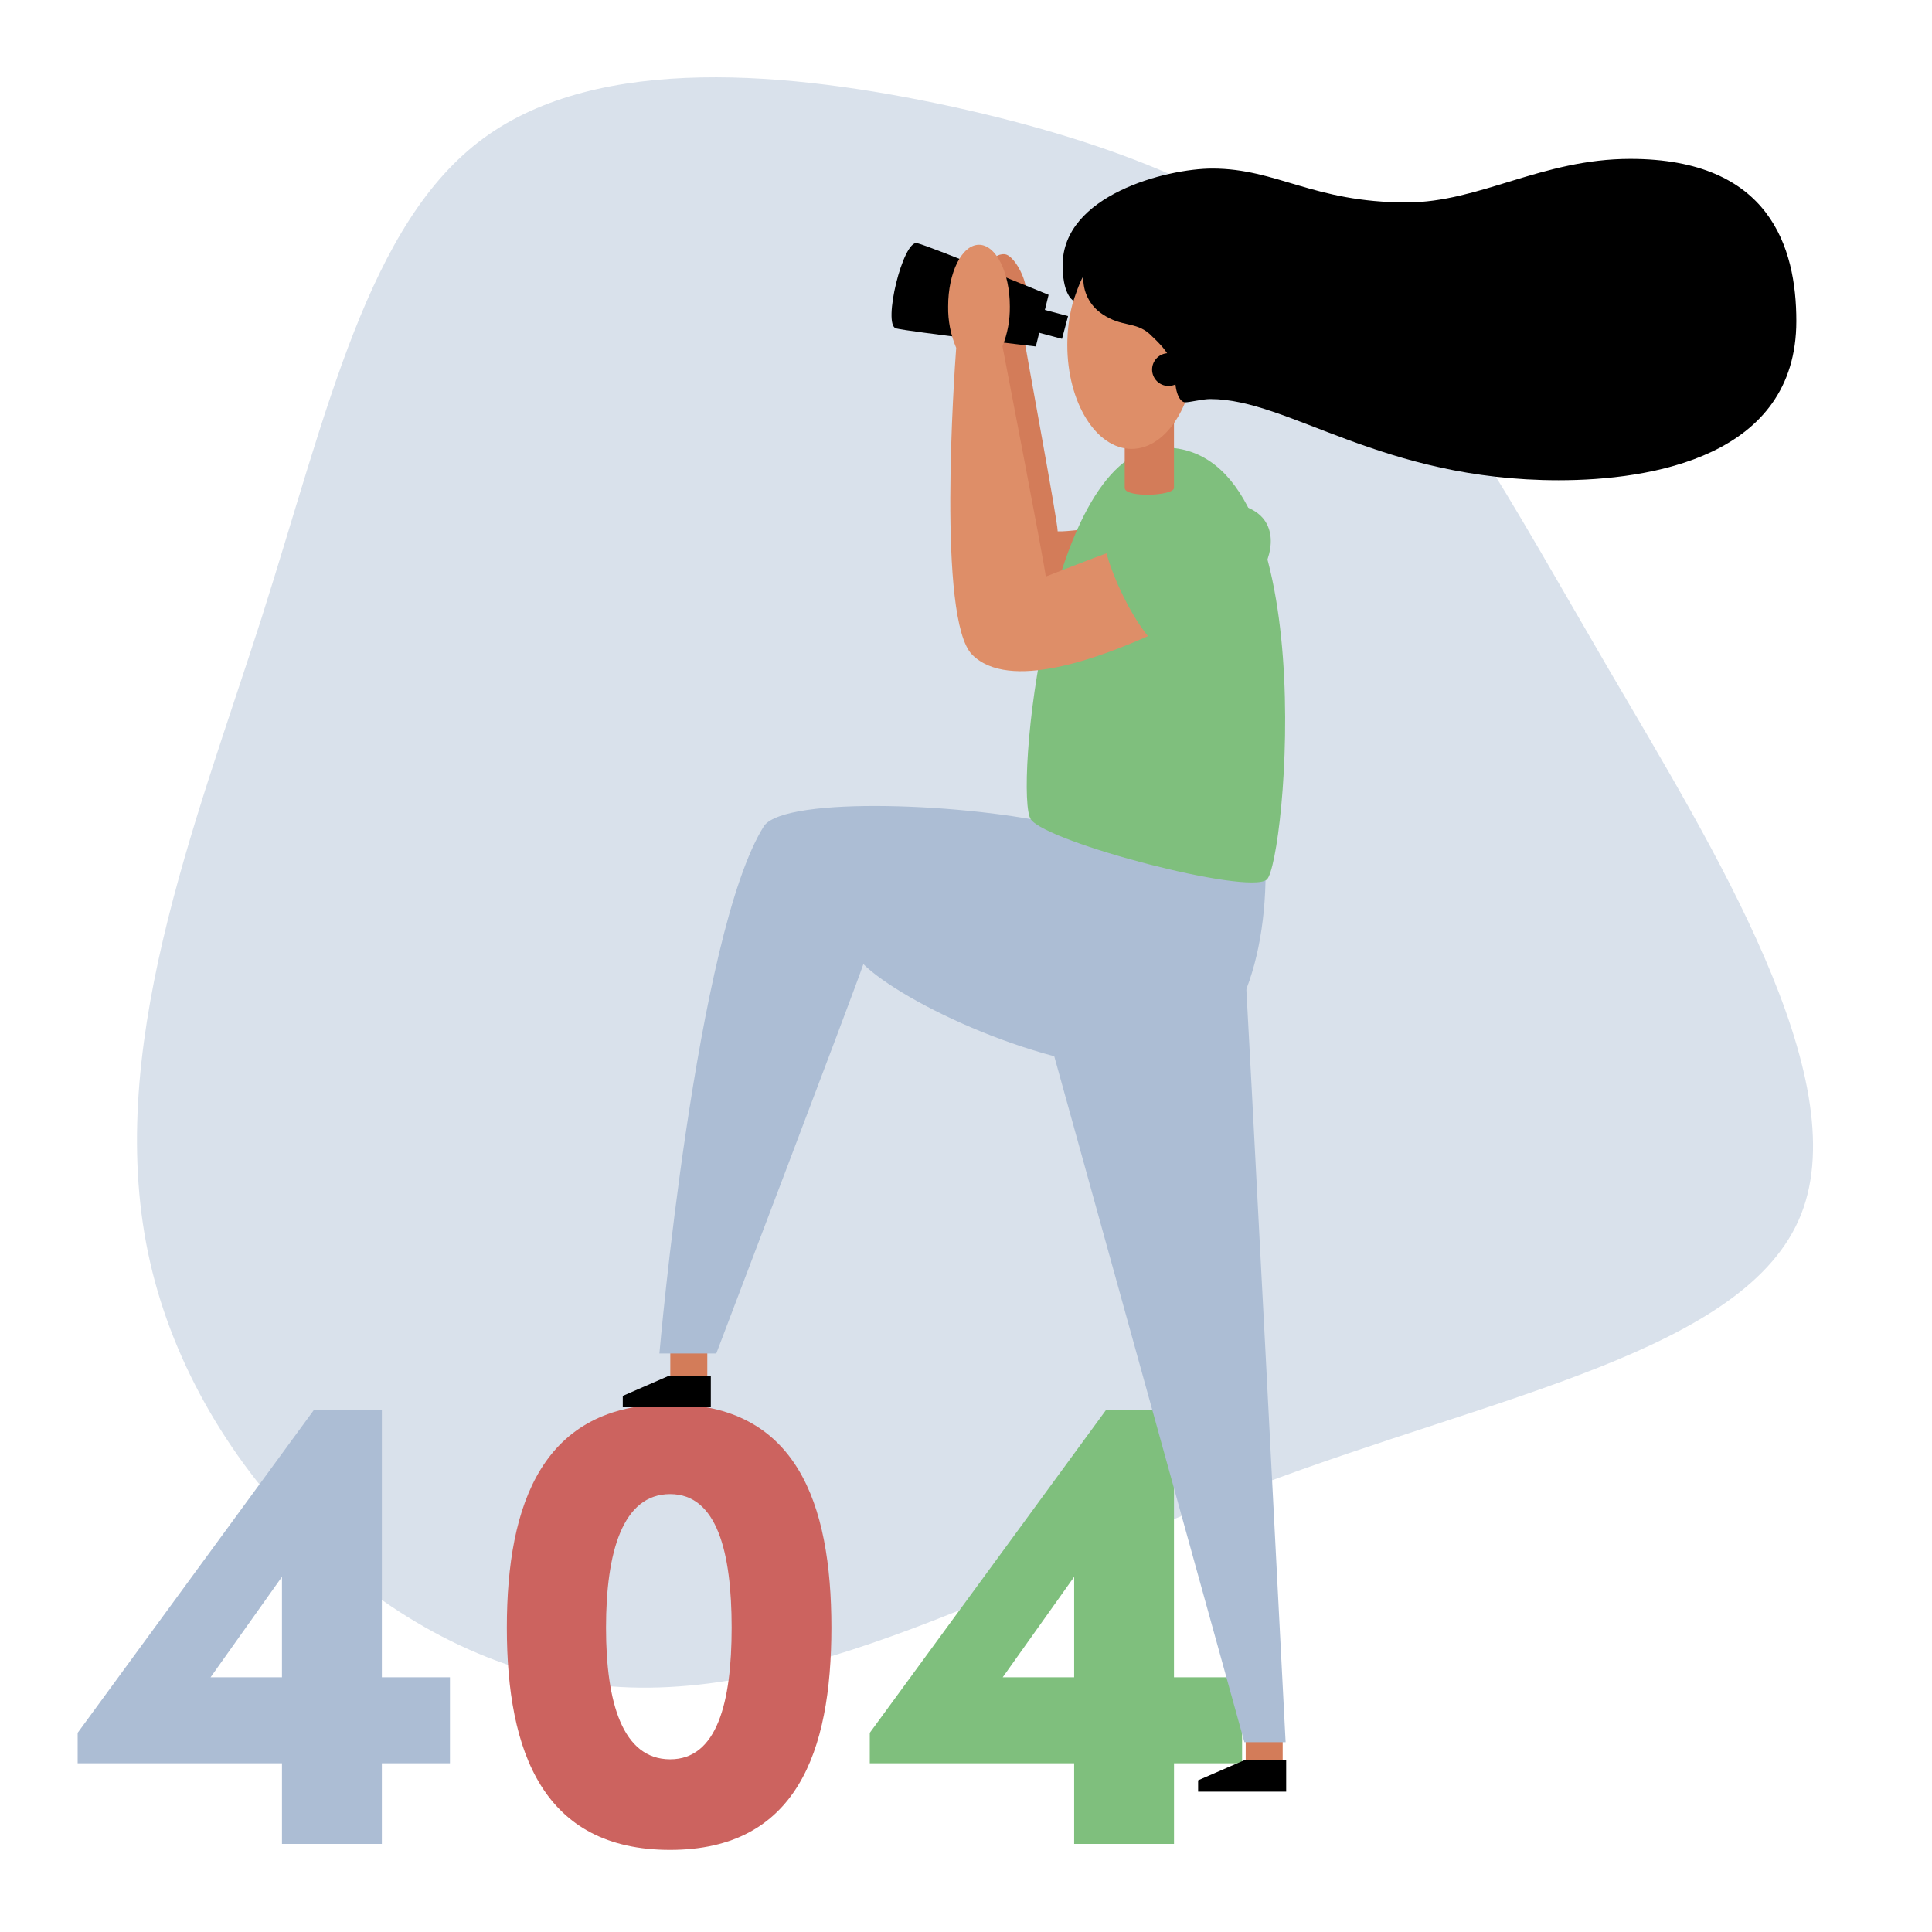 <?xml version="1.0" encoding="utf-8"?>
<!-- Generator: Adobe Illustrator 16.0.0, SVG Export Plug-In . SVG Version: 6.00 Build 0)  -->
<!DOCTYPE svg PUBLIC "-//W3C//DTD SVG 1.1//EN" "http://www.w3.org/Graphics/SVG/1.1/DTD/svg11.dtd">
<svg version="1.1" xmlns="http://www.w3.org/2000/svg" xmlns:xlink="http://www.w3.org/1999/xlink" x="0px" y="0px" width="400px"
	 height="400px" viewBox="0 0 400 400" enable-background="new 0 0 400 400" xml:space="preserve">
<g id="Layer_1" display="none">
	<title>social-feed-colour</title>
	<g id="Layer_2" display="inline">
		<g id="vector">
			<path fill="#D9E1EB" d="M364.742,83.983c21.6,25.528,19.146,71.187,10.308,107.814c-8.938,36.72-24.354,64.522-45.952,97.714
				c-21.601,33.192-49.365,71.854-86.109,80.793c-36.745,8.938-82.287-11.949-122.346-45.143
				c-40.058-33.191-74.726-78.874-83.952-133.66c-9.22-54.891,6.872-119.007,46.937-144.535s104.176-12.472,159.066-3.239
				C297.479,53.053,343.136,58.456,364.742,83.983z"/>
			<path fill="#D18C65" d="M193.396,123.974c-0.836,4.088,0.073,33.354-1.138,37.969c-1.211,4.616-14.647,61.031-14.647,61.031
				l21.372-5.907c0,0,7.494-16.467,10.21-31.293C211.583,172.724,211.24,124.201,193.396,123.974z"/>
			<polygon fill="#5A7BA9" points="172.65,136.895 158.782,136.895 150.841,106.775 164.714,106.775 			"/>
			<rect x="201.57" y="220.645" fill="#E5B1AF" width="150.664" height="150.662"/>
			<circle cx="229.471" cy="250.708" r="15.183"/>
			<line fill="none" stroke="#F6E5E4" stroke-miterlimit="10" x1="257.413" y1="244.198" x2="334.389" y2="244.198"/>
			<line fill="none" stroke="#F6E5E4" stroke-miterlimit="10" x1="257.413" y1="257.211" x2="291.54" y2="257.211"/>
			<line fill="none" stroke="#F6E5E4" stroke-miterlimit="10" x1="257.413" y1="289.469" x2="334.389" y2="289.469"/>
			<line fill="none" stroke="#F6E5E4" stroke-miterlimit="10" x1="257.413" y1="302.482" x2="291.54" y2="302.482"/>
			<line fill="none" stroke="#F6E5E4" stroke-miterlimit="10" x1="257.413" y1="334.734" x2="334.389" y2="334.734"/>
			<line fill="none" stroke="#F6E5E4" stroke-miterlimit="10" x1="257.413" y1="347.745" x2="291.54" y2="347.745"/>
			<circle fill="#F6E5E4" cx="229.471" cy="295.972" r="15.182"/>
			<circle fill="#F6E5E4" cx="229.471" cy="341.243" r="15.183"/>
			<polygon fill="#E49D75" points="57.731,362.389 71.899,354.231 80.861,370.643 64.357,378.794 			"/>
			<polygon fill="#E49D75" points="161.678,354.231 164.837,372.369 183.997,369.113 177.678,348.527 			"/>
			<path fill="#ACBDD4" d="M209.094,209.758c-5.643,0.308-98.231,20.414-99.436,25.128c-9.915,38.676,46.715,119.861,50.876,122.32
				c4.487-1.081,19.799-6.418,19.799-6.418l-3.516-54.135L209.094,209.758z"/>
			<polygon points="68.531,381.338 57.22,357.698 26.444,328.248 18.495,332.625 48.965,391.02 			"/>
			<polygon points="185.448,364.767 159.644,369.365 123.046,391.166 125.154,400 189.56,386.206 			"/>
			<path fill="#ACBDD4" d="M280.52,185.773c3.603,2.883,7.377,15.877,7.813,20.284c4.714,51.129-79.44,81.235-91.096,86.288
				c-11.063,9.251-107.567,80.394-113.45,82.078c-5.883,1.684-15.502-20.899-14.66-23.918s142.285-145.204,142.285-145.204
				L280.52,185.773z"/>
			<path fill="#7FBF7D" d="M212.85,93.738c-11.906-5.882-22.915,26.383-21.857,30.076c1.058,3.694,11.986,4.751,14.753,4.751
				C208.51,128.565,212.85,93.738,212.85,93.738z"/>
			<path fill="#7FBF7D" d="M235.68,75.23c43.456,0,47.557,103.604,47.064,110.672c-4.389,14.408-57.029,31.718-73.232,22.245
				C183.8,147.86,195.645,75.23,235.68,75.23z"/>
			<path fill="#E49D75" d="M279.031,126.31c2.429,4.144,7.652,31.141,7.131,34.662c-0.521,3.522-8.605,12.41-11.482,12.607
				c-40.899,2.777-85.262-13.566-93.554-18.157c-17.346-1.383-27.611-7.647-27.611-16.806c0-5.409,3-9.307,4.653-9.307
				c3.135,0,8.704,5.403,9.38,6.983c-1.353-2.778-5.594-7.88-2.103-7.88c0.972,0,8.852,11.015,13.13,13.688
				c4.278,2.674,66.022,4.917,78.401,9.417c-1.58-3.146-6.006-14.556-6.078-16.203C250.824,133.667,279.031,126.31,279.031,126.31z"
				/>
			<path fill="#CC635F" d="M135.301,62.309l23.127-4.596c2.558-0.508,5.042,1.153,5.551,3.71l4.596,23.126
				c0.508,2.558-1.153,5.042-3.71,5.551l-23.127,4.596c-2.557,0.509-5.042-1.152-5.55-3.71l-4.597-23.127
				C131.083,65.302,132.744,62.816,135.301,62.309z"/>
			<polygon fill="#CC635F" points="154.819,99.983 157.695,91.513 148.917,93.259 			"/>
			<path fill="#7FBF7D" d="M248.175,83.485c18.815-6.896,33.69,36.573,33.082,42.081c-0.608,5.509-30.733,15.152-34.127,13.16
				C243.738,136.734,229.525,90.32,248.175,83.485z"/>
			<path fill="#D18C65" d="M236.908,56.378c-0.203,2.611,1.389,17.211,3.878,21.975c-1.101,2.164-12.41,8.452-17.825,7.106
				c-0.736-4.045-2.697-14.906-4.303-18.213C221.555,65.733,236.908,56.378,236.908,56.378z"/>
			
				<ellipse transform="matrix(-0.967 0.257 -0.257 -0.967 432.989 21.827)" fill="#E49D75" cx="215.071" cy="39.15" rx="24.674" ry="30.926"/>
			<path d="M226.667,38.755c-1.364,0.074-6.569-2.582-7.726-10.548c-3.756-0.615-20.315,1.148-28.996,7.99
				c-3.214,1.229-5.82,2.257-10.683,2.257c-2.305,0-4.26-2.41-4.26-4.063c0-4.555,1.955-8.968,7.665-9.263
				c-4.807-0.104-9.263-3.073-9.263-5.262c0-2.907,6.607-11.826,18.133-7.917c-2.705-1.955-5.76-3.86-5.76-5.711
				C185.78,3.073,190.334,0,198.3,0c12.324,0,25.755,5.107,28.656,8.765c1.353-0.701,3.073-2.004,6.368-2.004
				c8.212,0,10.966,26.604,7.412,35.522c-0.879,0.564-1.863,0.947-2.896,1.125"/>
			<path d="M226.422,39.339c1.11-3.161,4.573-4.824,7.734-3.713c3.16,1.11,4.822,4.574,3.713,7.734
				c-1.11,3.161-4.573,4.823-7.734,3.714c-0.219-0.077-0.432-0.166-0.64-0.268"/>
		</g>
	</g>
</g>
<g id="Layer_2_1_">
	<g id="Layer_2_2_">
		<g id="vector_1_">
			<path fill="#D9E1EB" d="M278.352,58.639c20.273,18.21,33.541,43.635,54.851,80.161c21.4,36.536,50.908,84.179,39.712,112.578
				c-11.188,28.405-63.275,37.562-112.463,56.186c-49.188,18.625-95.498,46.607-138.094,41.159
				c-42.592-5.454-81.49-44.352-91.271-87.361c-9.882-43.127,9.253-90.356,23.049-133.363C67.82,84.99,76.155,46.18,100.129,28.605
				c23.978-17.572,63.595-13.793,97.146-6.494C230.807,29.497,258.079,40.429,278.352,58.639z"/>
			<path fill="#ACBDD4" d="M93.157,365.067H79.058v16.695h-20.68v-16.695H16.078v-6.302l48.878-66.802h14.102v55.3h14.099V365.067z
				 M58.377,347.263v-20.801l-14.78,20.801H58.377z"/>
			<path fill="#CC635F" d="M104.936,336.993c0-25.871,7.526-46.274,33.792-46.274c26.132,0,33.404,20.403,33.404,46.274
				c0,25.74-7.253,46.007-33.404,46.007C112.462,383,104.936,362.74,104.936,336.993z M151.48,336.993
				c0-15.602-3.017-27.657-12.733-27.657c-9.863,0-13.277,12.056-13.277,27.657c0,15.464,3.415,27.252,13.277,27.252
				C148.463,364.258,151.48,352.463,151.48,336.993z"/>
			<path fill="#7FBF7D" d="M257.166,365.067h-14.102v16.695h-20.671v-16.695h-42.315v-6.302l48.885-66.802h14.095v55.3h14.103
				v17.804H257.166z M222.394,347.263v-20.801l-14.792,20.801H222.394z"/>
			<rect x="257.909" y="358.993" fill="#D37C59" width="7.657" height="6.483"/>
			<polygon points="266.29,364.467 266.29,370.945 248.057,370.945 248.057,368.592 257.545,364.467 			"/>
			<rect x="138.779" y="279.4" fill="#D37C59" width="7.66" height="6.49"/>
			<polygon points="147.169,284.873 147.169,291.364 128.939,291.364 128.939,289.005 138.421,284.873 			"/>
			<path fill="#ACBDD4" d="M257.636,198.105c0.391,3.694,8.537,162.603,8.537,162.603h-8.537l-41.472-149.628L257.636,198.105z"/>
			<path fill="#ACBDD4" d="M262.028,180.594c0,21.583-7.931,41.002-24.001,41.002c-22.053,0-51.24-14.057-59.275-21.987
				c-2.01,5.931-30.449,80.61-30.449,80.61h-11.779c0,0,7.546-86.96,21.694-109.26c4.653-6.201,42.645-4.653,61.83,0
				C239.246,175.603,262.028,180.594,262.028,180.594z"/>
			<path fill="#D37C59" d="M205.06,54.85c0.287-1.381,1.545-2.336,2.952-2.215c1.727,0.121,4.542,4.675,4.542,8.367
				c0,3.688-1.029,5.077-0.717,7.761c0.313,2.682,7.143,39.028,7.143,41.244c1.72,0.127,7.878-0.733,7.878-0.733l-4.307,17.363
				h-12.552l-8.119-69.939L205.06,54.85z"/>
			<path d="M217.103,61.041l-2.646,10.69c0,0-26.09-3.037-28.938-3.737c-2.851-0.701,1.44-18.37,4.363-17.65
				C192.812,51.057,217.103,61.041,217.103,61.041z"/>
			<path fill="#7FBF7D" d="M241.012,92.656c33.378,0,25.147,86.231,21.251,89.46c-3.897,3.229-45.395-7.66-48.836-12.466
				C209.986,164.847,216.535,92.656,241.012,92.656z"/>
			<path fill="#DE8E68" d="M229.1,114.552c-1.831,0.619-12.584,4.819-12.584,4.819c-0.183-2.164-8.458-45.056-8.967-47.685
				c1.056-2.623,1.564-5.425,1.525-8.25c0-7.038-2.867-12.756-6.387-12.756c-3.532,0-6.386,5.718-6.386,12.756
				c-0.052,2.952,0.521,5.875,1.668,8.589c-0.395,5.366-3.956,56.274,3.311,63.527c7.65,7.661,26.274,0.753,37.601-4.389
				C241.299,130.319,237.994,112.144,229.1,114.552z"/>
			<polygon points="219.879,70.157 213.121,68.365 214.379,63.651 221.13,65.443 			"/>
			<path fill="#7FBF7D" d="M262.288,108.498c5.083,9.879-15.065,27.669-20.631,26.346c-5.578-1.329-14.564-21.215-12.89-24.776
				C230.448,106.491,257.336,98.883,262.288,108.498z"/>
			<path fill="#D37C59" d="M243.058,101.014c0,1.668-10.198,2.095-10.198,0V81.767h10.198V101.014z"/>
			<ellipse fill="#DE8E68" cx="234.28" cy="71.419" rx="13.307" ry="21.521"/>
			<path d="M224.31,57.157c-0.208,3.151,1.29,6.158,3.937,7.888c3.975,2.701,6.803,1.509,9.709,4.05
				c1.538,1.535,5.305,4.503,5.338,9.094c0,3.392,1.114,5.106,2.092,5.106c0.971,0,3.558-0.675,5.213-0.675
				c16.272,0,35.398,16.81,72.087,16.81c19.159,0,49.227-4.838,49.227-32.971c0-15.2-5.461-33.563-34.375-33.563
				c-18.357,0-31.222,9.016-46.301,9.016c-19.374,0-26.842-7.015-40.228-7.015c-9.546,0-30.999,5.526-30.999,20
				c0,5.497,1.721,7.093,2.255,7.374C222.433,61.656,223.482,58.532,224.31,57.157z"/>
			<path d="M241.924,73.119c1.877,0,3.396,1.521,3.396,3.395c0,1.877-1.519,3.398-3.396,3.398c-1.87,0-3.395-1.521-3.395-3.398
				C238.529,74.641,240.054,73.119,241.924,73.119z"/>
		</g>
	</g>
</g>
</svg>
